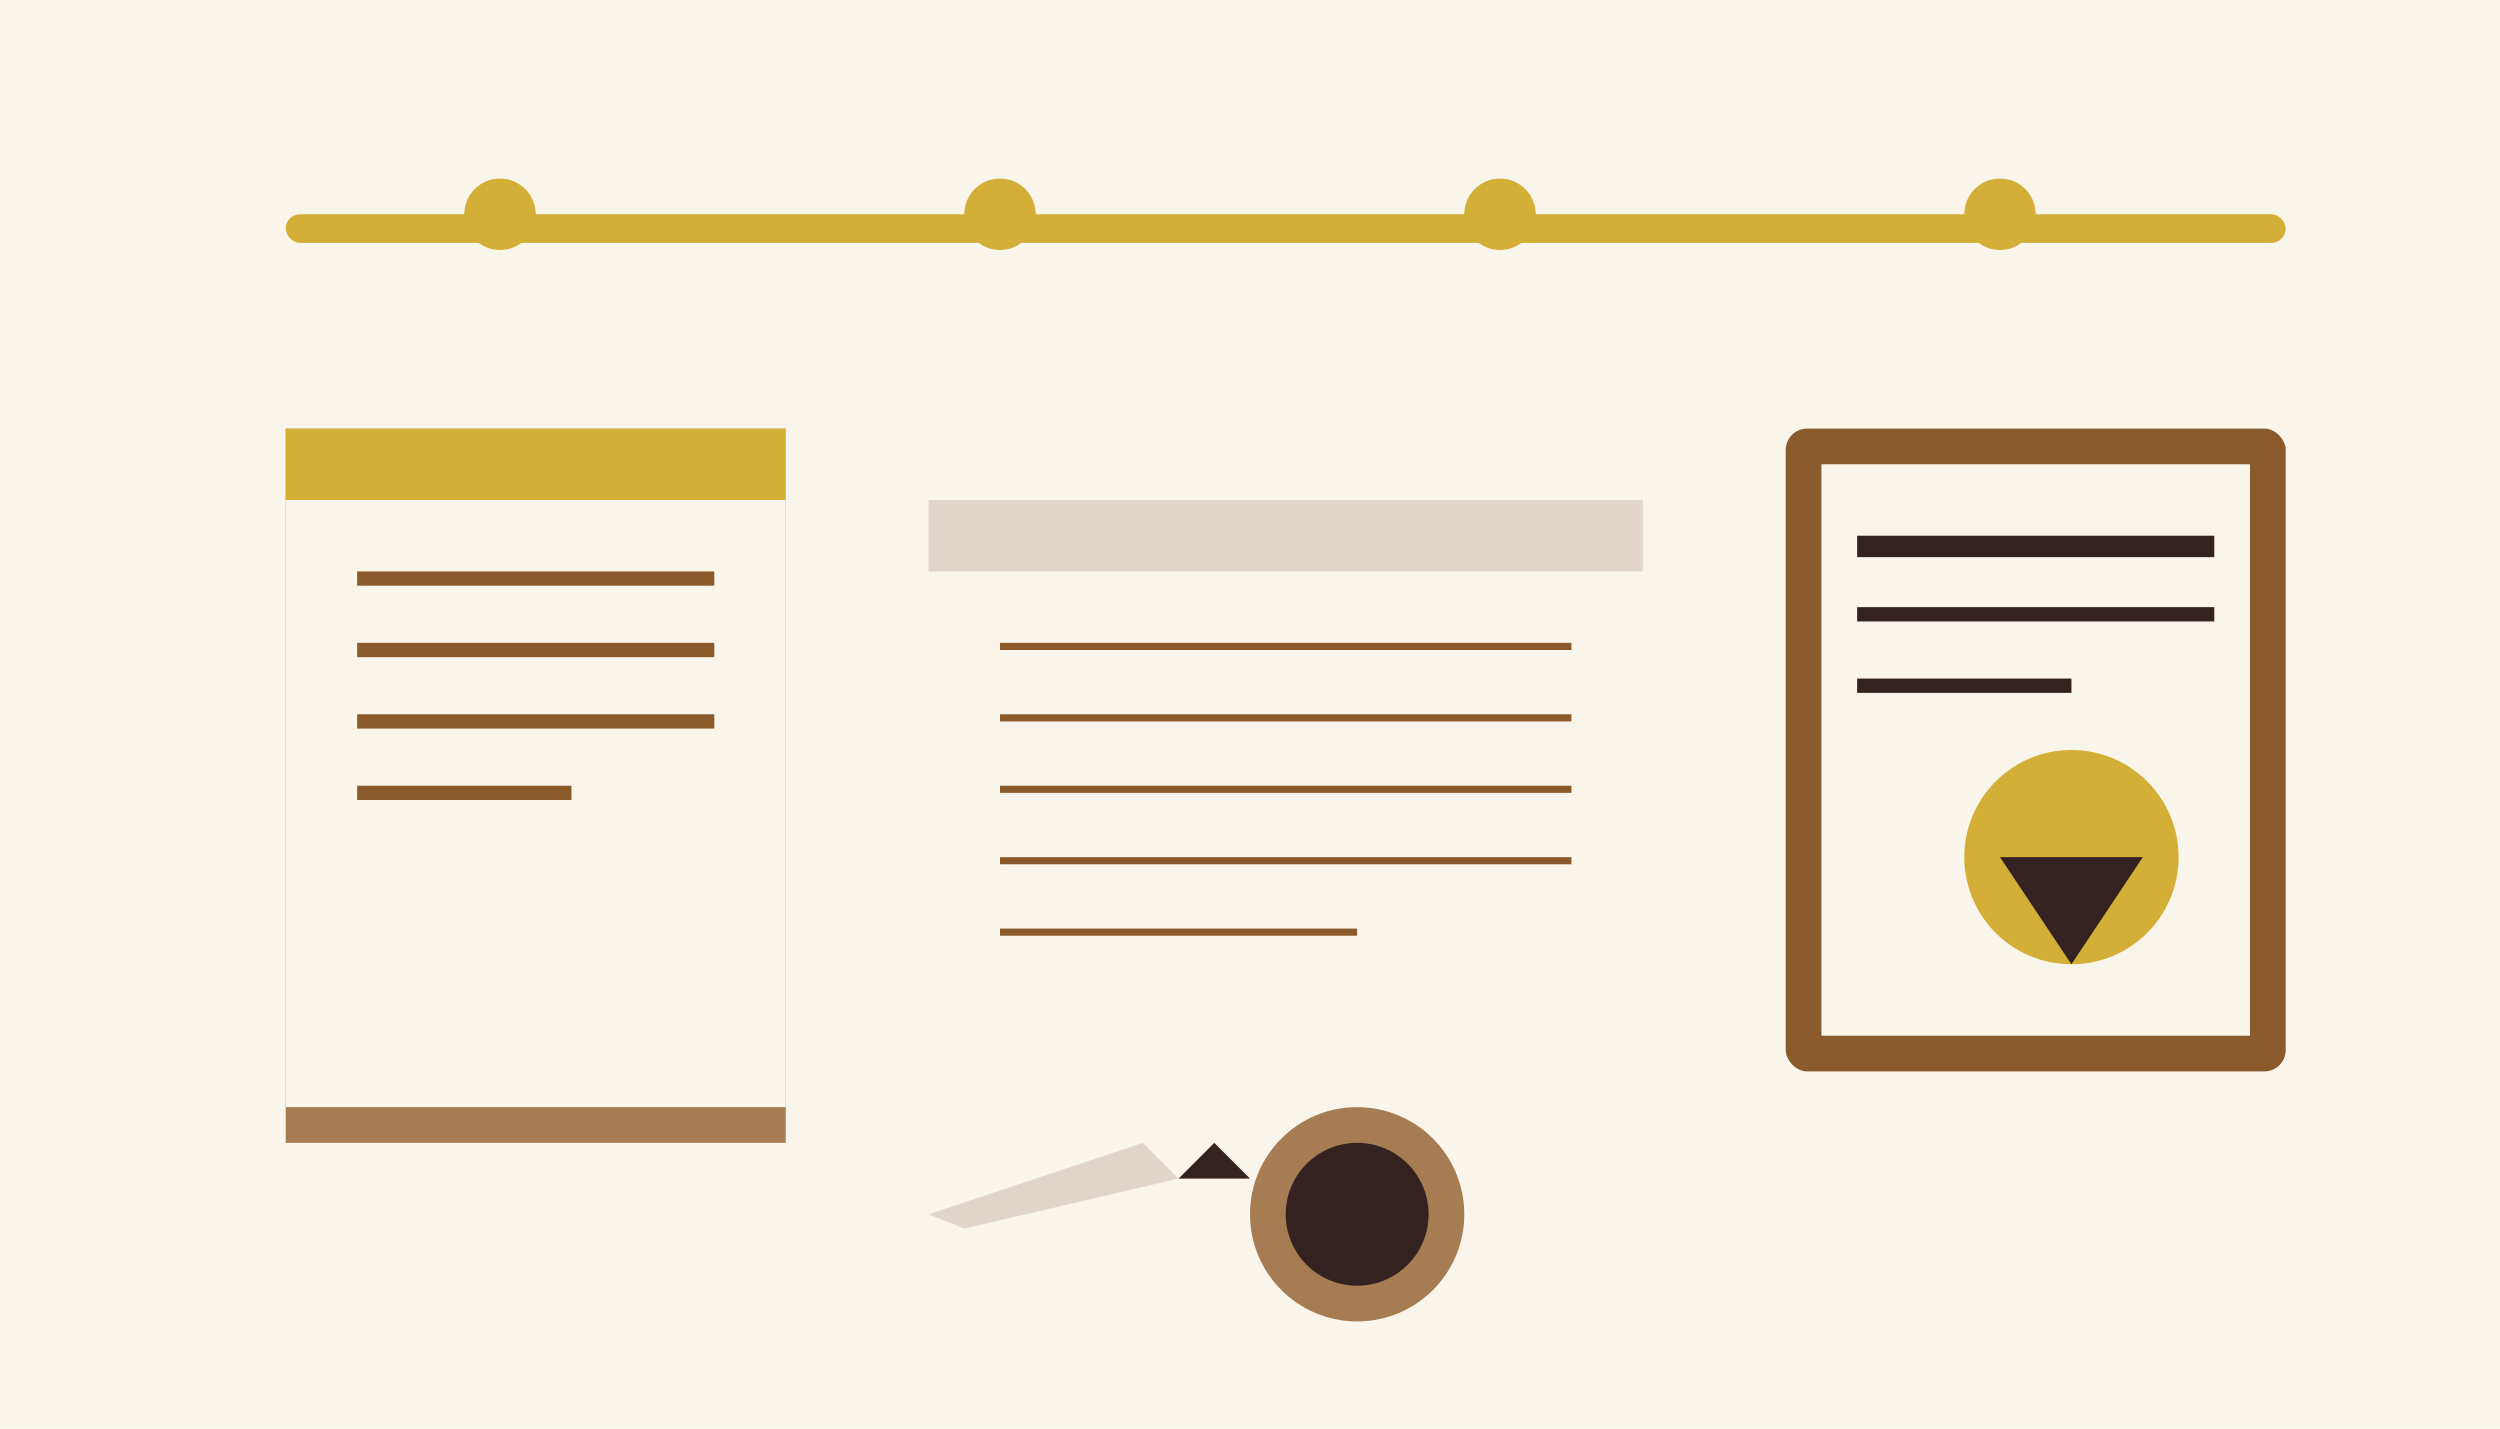 <svg xmlns="http://www.w3.org/2000/svg" width="350" height="200" viewBox="0 0 350 200">
  <defs>
    <style>
      .paper { fill: #F9F5EB; }
      .paper-dark { fill: #E0D6CC; }
      .wood { fill: #A67C52; }
      .accent { fill: #D4AF37; }
      .text-line { fill: #8B5A2B; }
      .ink { fill: #33221F; }
      .background { fill: #F9F5EB; }
      .frame { fill: #8B5A2B; }
    </style>
  </defs>

  <!-- Background -->
  <rect class="background" x="0" y="0" width="350" height="200" />
  
  <!-- Old books and documents -->
  
  <!-- Ancient book -->
  <rect class="wood" x="40" y="60" width="70" height="100" />
  <rect class="paper" x="40" y="60" width="70" height="95" />
  <rect class="accent" x="40" y="60" width="70" height="10" />
  <rect class="text-line" x="50" y="80" width="50" height="2" />
  <rect class="text-line" x="50" y="90" width="50" height="2" />
  <rect class="text-line" x="50" y="100" width="50" height="2" />
  <rect class="text-line" x="50" y="110" width="30" height="2" />
  
  <!-- Historical document -->
  <path class="paper" d="M130 70 L230 70 L230 150 L130 150 Z" />
  <path class="paper-dark" d="M130 70 L230 70 L230 80 L130 80 Z" />
  <rect class="text-line" x="140" y="90" width="80" height="1" />
  <rect class="text-line" x="140" y="100" width="80" height="1" />
  <rect class="text-line" x="140" y="110" width="80" height="1" />
  <rect class="text-line" x="140" y="120" width="80" height="1" />
  <rect class="text-line" x="140" y="130" width="50" height="1" />
  
  <!-- Certificate in frame -->
  <rect class="frame" x="250" y="60" width="70" height="90" rx="3" />
  <rect class="paper" x="255" y="65" width="60" height="80" />
  <path class="ink" d="M260 75 L310 75 L310 78 L260 78 Z" />
  <path class="ink" d="M260 85 L310 85 L310 87 L260 87 Z" />
  <path class="ink" d="M260 95 L290 95 L290 97 L260 97 Z" />
  <circle class="accent" cx="290" cy="120" r="15" />
  <path class="ink" d="M280 120 L300 120 L290 135 Z" />
  
  <!-- Quill pen -->
  <path class="paper-dark" d="M130 170 L160 160 L165 165 L135 172 Z" />
  <path class="ink" d="M165 165 L170 160 L175 165 L165 165 Z" />
  
  <!-- Ink pot -->
  <circle class="wood" cx="190" cy="170" r="15" />
  <circle class="ink" cx="190" cy="170" r="10" />
  
  <!-- Historical timeline elements -->
  <rect class="accent" x="40" y="30" width="280" height="4" rx="2" />
  <circle class="accent" cx="70" cy="30" r="5" />
  <circle class="accent" cx="140" cy="30" r="5" />
  <circle class="accent" cx="210" cy="30" r="5" />
  <circle class="accent" cx="280" cy="30" r="5" />
</svg>
